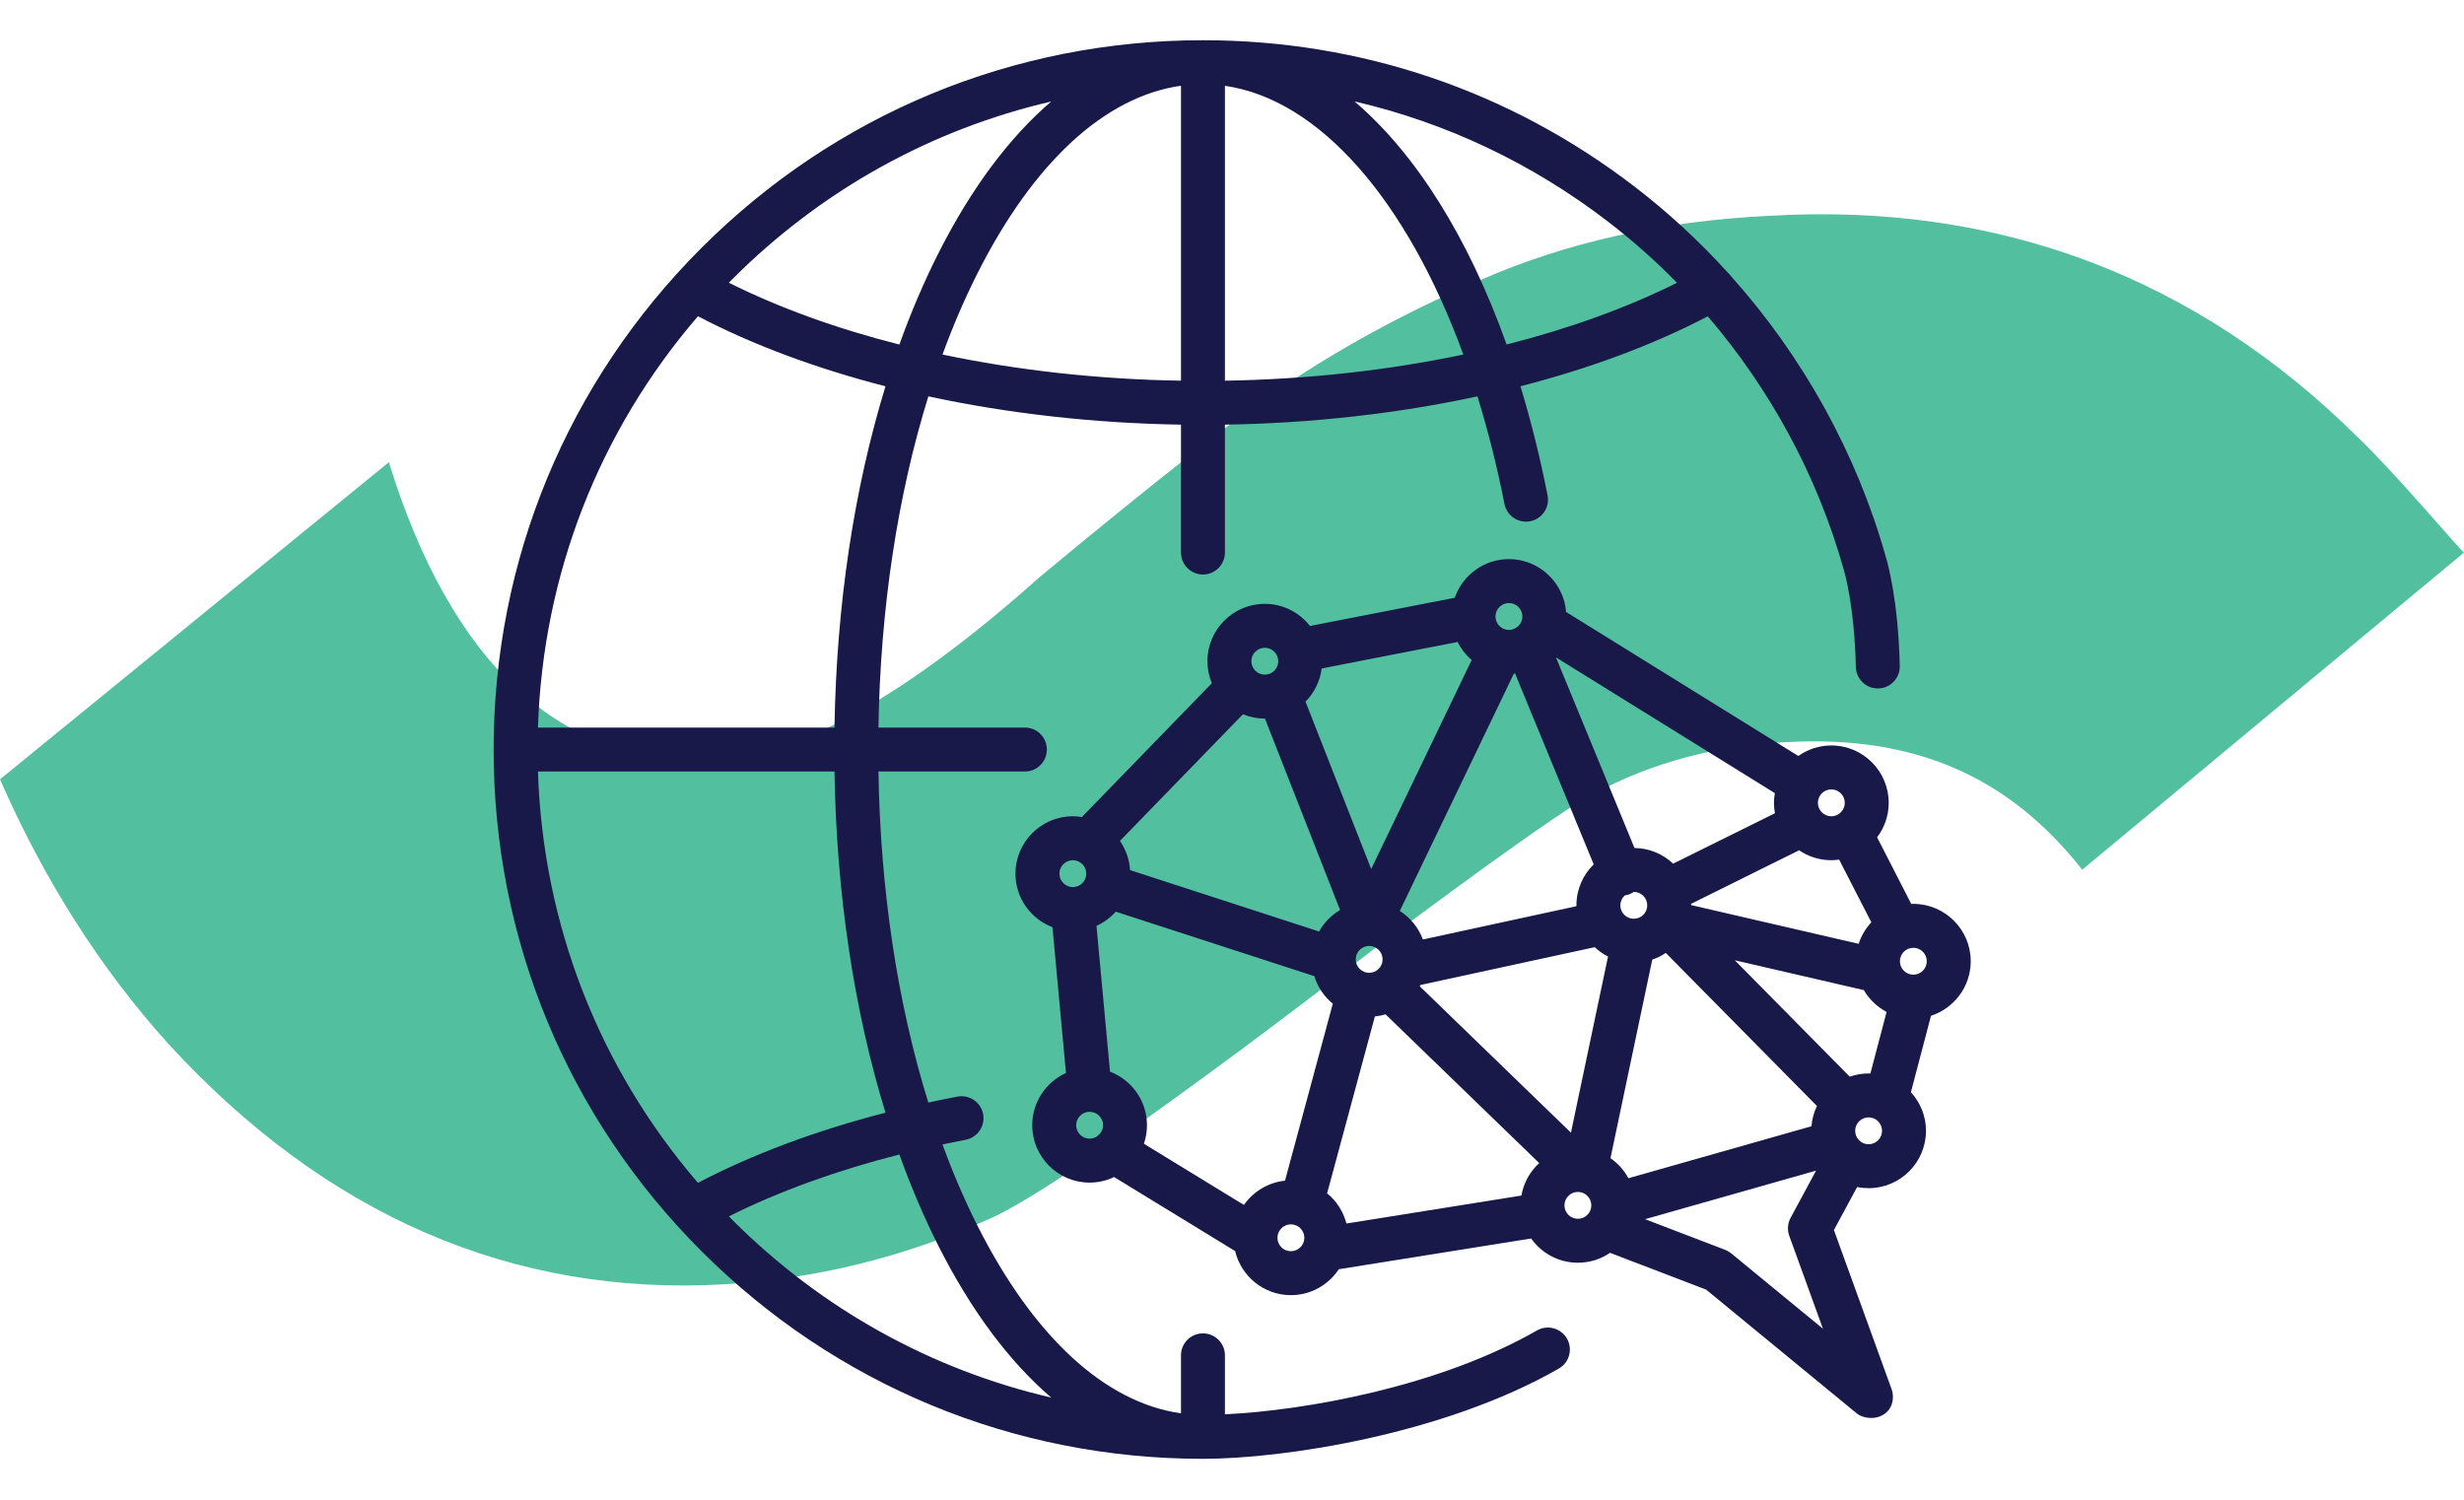 <svg width="92" height="56" viewBox="0 0 92 56" fill="none" xmlns="http://www.w3.org/2000/svg">
<path d="M88.04 16.332C82.034 10.378 74.643 7.533 65.997 8.062C62.037 8.261 58.474 9.055 55.306 10.444C52.204 11.767 49.366 13.355 46.792 15.207C44.284 16.993 38.806 21.558 38.806 21.558C33.989 25.858 29.963 28.174 26.795 28.372C20.921 28.703 16.829 24.733 14.519 17.258L0 29.1C1.65 32.871 3.762 36.178 6.27 38.957C12.143 45.374 19.139 48.417 27.059 47.954C30.425 47.756 33.724 46.962 36.958 45.506C40.126 44.117 51.28 35.451 51.28 35.451C51.28 35.451 56.626 31.415 58.935 29.96C61.179 28.637 63.753 27.843 66.723 27.71C71.541 27.446 75.039 29.034 77.745 32.474L92 20.632C91.934 20.632 89.492 17.721 88.04 16.332Z" fill="#52BF9E"/>
<path d="M57.387 49.679C53.713 51.784 48.716 52.669 45.736 52.81V50.608C45.736 50.155 45.368 49.788 44.915 49.788C44.462 49.788 44.095 50.155 44.095 50.608V52.773C41.264 52.374 38.592 49.922 36.495 45.765C36.016 44.815 35.58 43.801 35.19 42.733C35.476 42.672 35.763 42.614 36.054 42.559C36.499 42.474 36.792 42.045 36.707 41.6C36.623 41.155 36.193 40.863 35.749 40.947C35.383 41.016 35.021 41.091 34.661 41.169C33.514 37.477 32.87 33.245 32.799 28.808H38.267C38.72 28.808 39.087 28.44 39.087 27.987C39.087 27.534 38.72 27.167 38.267 27.167H32.799C32.87 22.727 33.515 18.492 34.663 14.8C37.63 15.439 40.827 15.804 44.095 15.856V20.631C44.095 21.084 44.462 21.452 44.915 21.452C45.368 21.452 45.736 21.084 45.736 20.631V15.856C49.002 15.804 52.198 15.44 55.164 14.8C55.556 16.062 55.895 17.404 56.173 18.817C56.261 19.261 56.692 19.551 57.137 19.463C57.581 19.375 57.87 18.944 57.783 18.5C57.501 17.068 57.161 15.706 56.769 14.423C59.348 13.76 61.717 12.881 63.764 11.812C66.109 14.548 67.859 17.78 68.834 21.244C68.836 21.252 68.839 21.263 68.842 21.271C68.846 21.284 69.239 22.554 69.293 24.905C69.303 25.358 69.678 25.716 70.132 25.706C70.585 25.696 70.944 25.32 70.933 24.867C70.876 22.377 70.466 20.97 70.41 20.788C69.317 16.912 67.315 13.309 64.624 10.304C64.588 10.253 64.546 10.207 64.5 10.166C63.446 9.005 62.289 7.935 61.041 6.976C56.382 3.395 50.806 1.502 44.915 1.502C37.841 1.502 31.19 4.257 26.188 9.26C21.186 14.262 18.431 20.913 18.431 27.987C18.431 35.062 21.186 41.713 26.188 46.715C31.19 51.717 37.841 54.472 44.915 54.472C47.893 54.472 53.888 53.575 58.203 51.102C58.596 50.877 58.732 50.376 58.507 49.983C58.281 49.59 57.78 49.454 57.387 49.679ZM33.062 41.547C30.472 42.215 28.094 43.102 26.059 44.166C22.362 39.87 20.27 34.504 20.086 28.808H31.158C31.229 33.362 31.887 37.722 33.062 41.547ZM31.158 27.167H20.086C20.27 21.47 22.362 16.105 26.06 11.809C28.109 12.88 30.481 13.76 33.063 14.424C31.887 18.249 31.229 22.61 31.158 27.167ZM35.191 13.238C35.581 12.171 36.016 11.158 36.495 10.209C38.591 6.052 41.264 3.6 44.095 3.202V14.215C41.007 14.165 37.991 13.828 35.191 13.238ZM45.736 14.215V3.204C49.265 3.712 52.531 7.474 54.637 13.238C51.838 13.828 48.823 14.165 45.736 14.215ZM60.041 8.277C60.953 8.977 61.812 9.741 62.615 10.558C60.737 11.496 58.586 12.272 56.253 12.864C54.824 8.856 52.858 5.734 50.574 3.786C53.99 4.578 57.198 6.092 60.041 8.277ZM39.25 3.79C37.684 5.132 36.254 7.043 35.03 9.471C34.495 10.532 34.011 11.668 33.581 12.865C31.246 12.273 29.093 11.496 27.214 10.557C27.259 10.512 27.302 10.466 27.348 10.42C30.674 7.093 34.779 4.828 39.25 3.79ZM27.348 45.555C27.303 45.51 27.259 45.464 27.215 45.418C29.08 44.486 31.237 43.704 33.581 43.108C34.011 44.306 34.494 45.442 35.03 46.504C36.254 48.931 37.684 50.843 39.25 52.185C34.779 51.147 30.674 48.881 27.348 45.555Z" fill="#181949"/>
<path d="M73.582 35.892C73.582 34.711 72.621 33.75 71.439 33.75C71.414 33.75 71.389 33.753 71.363 33.754L70.086 31.265C70.357 30.906 70.52 30.461 70.52 29.978C70.52 28.796 69.559 27.835 68.378 27.835C67.919 27.835 67.494 27.982 67.145 28.228L58.474 22.851C58.387 21.748 57.464 20.877 56.34 20.877C55.404 20.877 54.608 21.482 54.317 22.32L48.912 23.373C48.519 22.872 47.91 22.547 47.224 22.547C46.043 22.547 45.082 23.508 45.082 24.689C45.082 24.98 45.141 25.258 45.247 25.511L40.394 30.509C40.284 30.491 40.172 30.479 40.057 30.479C38.876 30.479 37.915 31.441 37.915 32.622C37.915 33.535 38.49 34.314 39.297 34.622L39.801 40.065C39.059 40.402 38.541 41.149 38.541 42.015C38.541 43.197 39.502 44.158 40.684 44.158C41.011 44.158 41.32 44.082 41.598 43.95L46.117 46.715C46.342 47.657 47.189 48.361 48.199 48.361C48.946 48.361 49.605 47.975 49.988 47.393L57.169 46.245C57.557 46.791 58.194 47.15 58.914 47.15C59.359 47.15 59.773 47.013 60.116 46.78L63.703 48.154L69.335 52.783C69.486 52.907 69.931 53.062 70.329 52.819C70.644 52.626 70.753 52.217 70.627 51.869L68.474 45.93L69.341 44.323C69.48 44.352 69.623 44.366 69.769 44.366C70.951 44.366 71.912 43.405 71.912 42.224C71.912 41.668 71.697 41.163 71.349 40.782L72.099 37.929C72.959 37.65 73.582 36.843 73.582 35.892ZM46.445 44.992L42.71 42.707C42.784 42.49 42.826 42.258 42.826 42.015C42.826 41.102 42.251 40.323 41.445 40.015L40.94 34.572C41.215 34.447 41.459 34.265 41.658 34.041L49.073 36.449C49.198 36.857 49.442 37.214 49.764 37.478L47.979 44.087C47.345 44.152 46.793 44.496 46.445 44.992ZM68.378 32.12C68.477 32.12 68.574 32.111 68.669 32.098L69.871 34.438C69.659 34.666 69.496 34.939 69.399 35.242L63.144 33.796C63.144 33.779 63.142 33.764 63.142 33.748L67.175 31.749C67.518 31.983 67.932 32.12 68.378 32.12ZM56.525 25.152C56.54 25.151 56.554 25.151 56.569 25.149L59.505 32.275C59.107 32.664 58.86 33.206 58.86 33.805C58.86 33.816 58.861 33.826 58.861 33.837L53.128 35.08C52.964 34.638 52.658 34.264 52.265 34.014L56.525 25.152ZM61.504 33.805C61.504 34.081 61.28 34.305 61.004 34.306C61.003 34.306 61.002 34.306 61.001 34.306C60.725 34.306 60.5 34.081 60.5 33.805C60.5 33.659 60.564 33.529 60.663 33.437C60.726 33.427 60.789 33.411 60.85 33.386C60.905 33.363 60.956 33.335 61.003 33.303C61.279 33.303 61.504 33.528 61.504 33.805ZM50.62 35.823C50.62 35.546 50.845 35.321 51.121 35.321C51.398 35.321 51.623 35.546 51.623 35.823C51.623 36.099 51.398 36.324 51.121 36.324C50.845 36.324 50.62 36.099 50.62 35.823ZM53.035 36.779L59.542 35.368C59.69 35.506 59.857 35.624 60.04 35.716L58.655 42.293L53.011 36.829C53.02 36.813 53.027 36.796 53.035 36.779ZM66.272 30.366L62.471 32.249C62.093 31.892 61.586 31.67 61.028 31.664L58.095 24.546L66.269 29.616C66.248 29.733 66.236 29.854 66.236 29.978C66.235 30.11 66.249 30.24 66.272 30.366ZM54.949 24.645L51.197 32.449L48.744 26.198C49.069 25.871 49.287 25.44 49.348 24.96L54.423 23.971C54.552 24.23 54.731 24.459 54.949 24.645ZM47.225 26.832C47.227 26.832 47.228 26.831 47.23 26.831L50.035 33.979C49.708 34.173 49.436 34.45 49.251 34.782L42.194 32.49C42.169 32.087 42.033 31.713 41.815 31.4L46.409 26.67C46.661 26.774 46.936 26.832 47.225 26.832ZM49.551 44.559L51.335 37.954C51.472 37.941 51.605 37.913 51.733 37.875L57.471 43.429C57.128 43.743 56.888 44.165 56.806 44.642L50.272 45.686C50.156 45.237 49.901 44.843 49.551 44.559ZM60.801 43.995C60.64 43.695 60.409 43.439 60.131 43.246L61.692 35.831C61.872 35.77 62.042 35.687 62.197 35.582L67.841 41.298C67.728 41.531 67.657 41.785 67.636 42.054L60.801 43.995ZM69.769 40.082C69.523 40.082 69.286 40.126 69.065 40.203L64.773 35.856L69.591 36.97C69.793 37.315 70.087 37.599 70.441 37.786L69.836 40.085C69.813 40.084 69.792 40.082 69.769 40.082ZM71.941 35.892C71.941 36.169 71.716 36.394 71.439 36.394C71.163 36.394 70.938 36.169 70.938 35.892C70.938 35.616 71.163 35.391 71.439 35.391C71.716 35.391 71.941 35.616 71.941 35.892ZM68.378 29.476C68.654 29.476 68.88 29.701 68.88 29.978C68.88 30.254 68.654 30.48 68.378 30.48C68.101 30.48 67.876 30.254 67.876 29.978C67.876 29.701 68.101 29.476 68.378 29.476ZM56.34 22.518C56.617 22.518 56.842 22.743 56.842 23.019C56.842 23.177 56.767 23.316 56.653 23.408C56.617 23.427 56.584 23.449 56.552 23.472C56.488 23.503 56.416 23.521 56.34 23.521C56.063 23.521 55.838 23.296 55.838 23.019C55.838 22.743 56.063 22.518 56.34 22.518ZM47.225 24.188C47.501 24.188 47.727 24.413 47.727 24.689C47.727 24.966 47.501 25.191 47.225 25.191C46.948 25.191 46.723 24.966 46.723 24.689C46.723 24.413 46.948 24.188 47.225 24.188ZM40.058 32.12C40.334 32.12 40.559 32.345 40.559 32.622C40.559 32.898 40.334 33.124 40.058 33.124C39.781 33.124 39.556 32.898 39.556 32.622C39.556 32.345 39.781 32.12 40.058 32.12ZM40.182 42.015C40.182 41.739 40.407 41.514 40.683 41.514C40.683 41.514 40.684 41.514 40.684 41.514C40.961 41.514 41.186 41.739 41.186 42.015C41.186 42.135 41.142 42.244 41.072 42.33C41.033 42.36 40.996 42.394 40.963 42.432C40.883 42.486 40.787 42.517 40.684 42.517C40.407 42.517 40.182 42.292 40.182 42.015ZM48.199 46.72C47.922 46.72 47.697 46.495 47.697 46.218C47.697 45.942 47.922 45.717 48.199 45.717C48.475 45.717 48.701 45.942 48.701 46.218C48.701 46.495 48.475 46.72 48.199 46.72ZM58.413 45.008C58.413 44.731 58.638 44.506 58.915 44.506C59.191 44.506 59.416 44.731 59.416 45.008C59.416 45.284 59.191 45.509 58.915 45.509C58.638 45.509 58.413 45.284 58.413 45.008ZM64.642 46.802C64.574 46.746 64.497 46.701 64.415 46.669L61.423 45.524L67.808 43.711L66.856 45.475C66.745 45.681 66.727 45.924 66.807 46.144L68.065 49.615L64.642 46.802ZM69.769 42.726C69.493 42.726 69.268 42.501 69.268 42.224C69.268 41.948 69.493 41.722 69.769 41.722C70.046 41.722 70.271 41.948 70.271 42.224C70.271 42.501 70.046 42.726 69.769 42.726Z" fill="#181949"/>
</svg>

